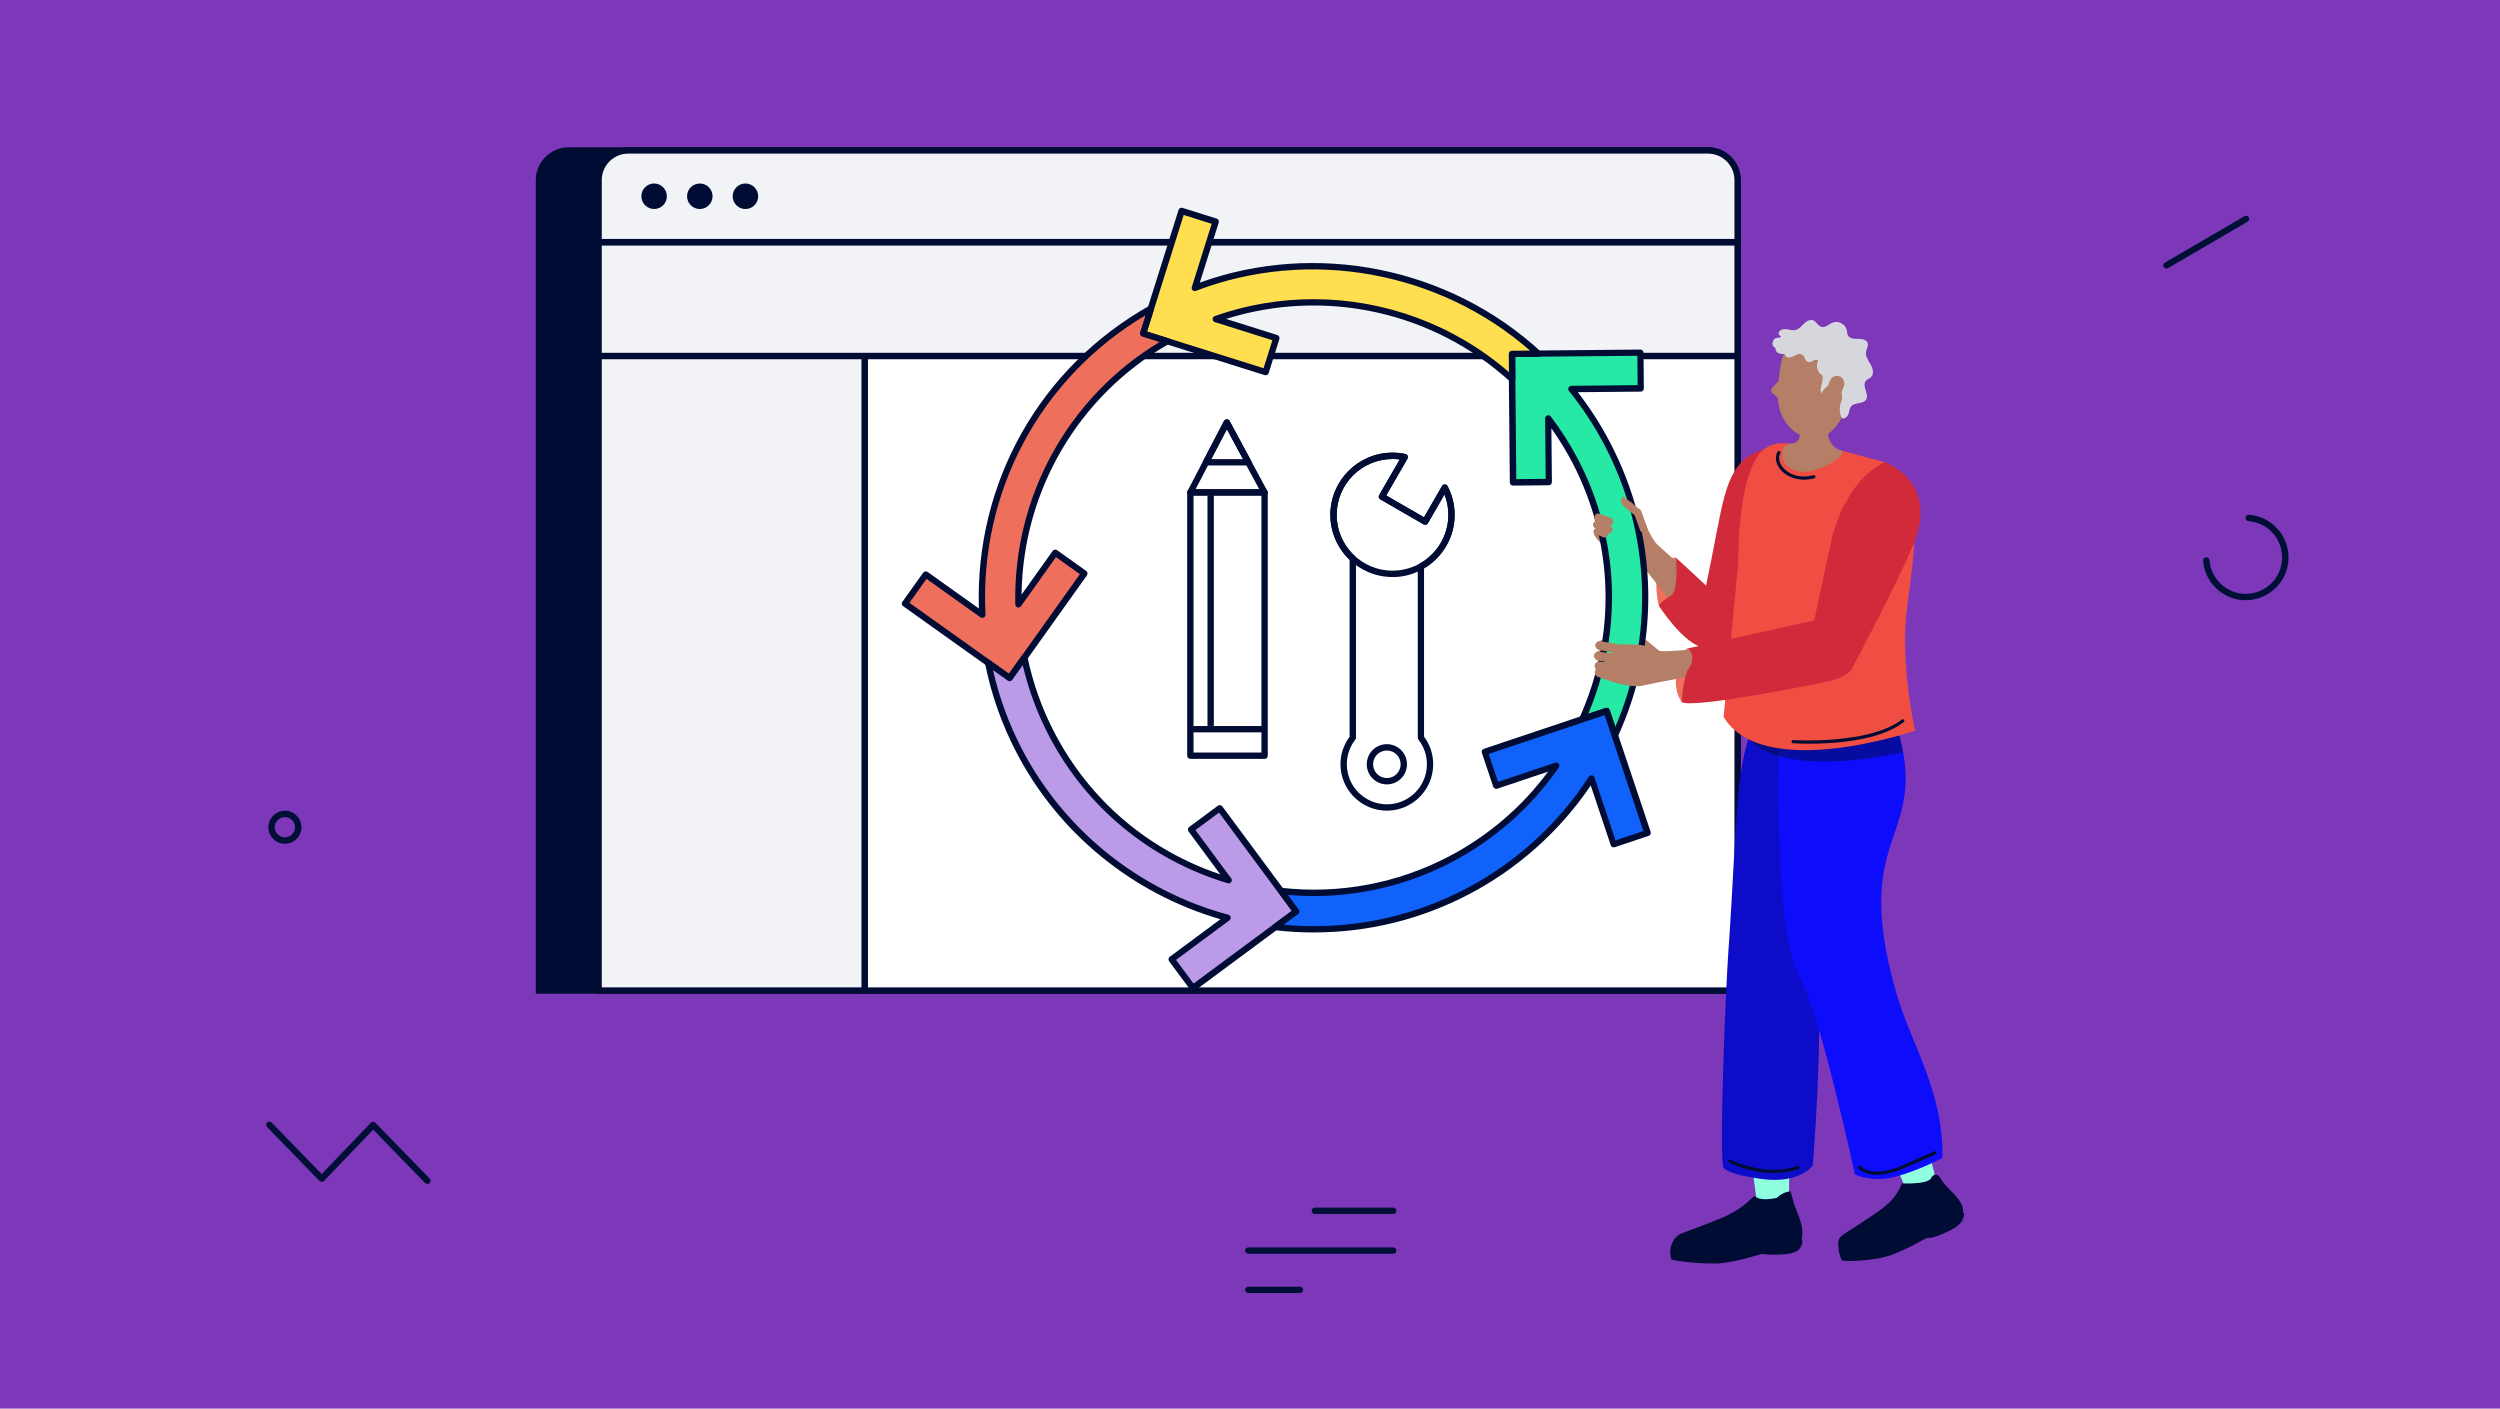 <?xml version="1.0" encoding="UTF-8"?>
<svg xmlns="http://www.w3.org/2000/svg" viewBox="0 0 394 222">
  <defs>
    <style>
      .cls-1 {
        fill: none;
      }

      .cls-2 {
        fill: #8fffdf;
      }

      .cls-3 {
        fill: #ffdf4f;
      }

      .cls-4 {
        fill: #dbdbdb;
      }

      .cls-5, .cls-6 {
        fill: #ef6f5d;
      }

      .cls-6, .cls-7, .cls-8, .cls-9, .cls-10 {
        fill-rule: evenodd;
      }

      .cls-11 {
        fill: #bb9ae8;
      }

      .cls-12, .cls-8 {
        fill: #b47f66;
      }

      .cls-13 {
        fill: #f2f3f7;
      }

      .cls-7, .cls-14 {
        fill: #d12a3a;
      }

      .cls-15 {
        fill: #7c38b8;
      }

      .cls-16 {
        fill: #25e9a4;
      }

      .cls-9 {
        opacity: .46;
      }

      .cls-9, .cls-17 {
        fill: #000c34;
      }

      .cls-18 {
        fill: #fff;
      }

      .cls-10 {
        fill: #f04e43;
      }

      .cls-19 {
        fill: #d5d7dd;
      }

      .cls-20 {
        fill: #f7c6a4;
      }

      .cls-21 {
        fill: #0d0dc9;
      }

      .cls-22 {
        fill: #000f35;
      }

      .cls-23 {
        fill: #e2b9a4;
      }

      .cls-24 {
        fill: #1062fb;
      }

      .cls-25 {
        fill: #0d0dfc;
      }
    </style>
  </defs>
  <g id="bg">
    <rect class="cls-15" x="0" width="394" height="222"/>
  </g>
  <g id="illustrations">
    <g>
      <g>
        <g>
          <path class="cls-17" d="M269.14,23.71H89.66c-2.6,0-4.71,2.09-4.71,4.68v127.72h188.91V28.39c0-2.59-2.11-4.68-4.71-4.68Z"/>
          <path class="cls-17" d="M274.35,156.61H84.44V28.39c0-2.86,2.34-5.18,5.21-5.18h179.48c2.88,0,5.21,2.32,5.21,5.18v128.22ZM85.44,155.61h187.91V28.39c0-2.31-1.89-4.18-4.21-4.18H89.66c-2.32,0-4.21,1.87-4.21,4.18v127.22Z"/>
        </g>
        <g>
          <g>
            <rect class="cls-18" x="136.27" y="56.1" width="137.58" height="100.01"/>
            <path class="cls-17" d="M273.85,156.61h-137.58c-.28,0-.5-.22-.5-.5V56.1c0-.28.22-.5.5-.5h137.58c.28,0,.5.22.5.5v100.01c0,.28-.22.5-.5.5ZM136.77,155.61h136.58V56.6h-136.58v99.01Z"/>
          </g>
          <g>
            <rect class="cls-13" x="94.34" y="56.1" width="41.93" height="100.01"/>
            <path class="cls-17" d="M136.77,156.61h-42.93V55.6h42.93v101.01ZM94.84,155.61h40.93V56.6h-40.93v99.01Z"/>
          </g>
          <g>
            <rect class="cls-13" x="94.34" y="38.16" width="179.51" height="17.93"/>
            <path class="cls-17" d="M274.35,56.6H93.84v-18.93h180.51v18.93ZM94.84,55.6h178.51v-16.93H94.84v16.93Z"/>
          </g>
        </g>
        <g>
          <path class="cls-13" d="M99.01,23.71h170.17c2.58,0,4.67,2.09,4.67,4.67v9.78H94.34v-9.79c0-2.57,2.09-4.67,4.67-4.67Z"/>
          <path class="cls-17" d="M273.85,38.66H94.34c-.28,0-.5-.22-.5-.5v-9.79c0-2.85,2.32-5.17,5.17-5.17h170.17c2.85,0,5.17,2.32,5.17,5.17v9.78c0,.28-.22.5-.5.5ZM94.84,37.66h178.51v-9.28c0-2.3-1.87-4.17-4.17-4.17H99.01c-2.3,0-4.17,1.87-4.17,4.17v9.29Z"/>
        </g>
        <circle class="cls-17" cx="103.09" cy="30.93" r="2.01"/>
        <circle class="cls-17" cx="110.29" cy="30.93" r="2.01"/>
        <circle class="cls-17" cx="117.48" cy="30.93" r="2.01"/>
      </g>
      <g>
        <g>
          <path class="cls-5" d="M261.42,95.43s-1.87-7.3,2.69-7.56c0,0,.4,7.44-2.69,7.56Z"/>
          <path class="cls-6" d="M265.77,102.25s-3.19,4.88-.71,8.43c0,0,4.44-7.98.71-8.43Z"/>
          <path class="cls-23" d="M260.26,85.52c-.26-.13-1.64-4.59-1.64-4.59l-3.27-3.09.24,4.62,4.66,3.05Z"/>
          <path class="cls-8" d="M257.2,90.09s-.63-1.05-1.94-2.03c-2.51-1.88-4.55-3.65-4.02-4.48.83-1.3,3.22.26,3.22.26l3.73,2.05.37,3.67"/>
          <path class="cls-8" d="M270.9,99.08c1.28-1.21,1.27-3.26-.02-4.46l-11.68-10.62c-.83-.76-2.11-.74-2.91.06h0c-.79.79-.18,1.71.56,2.54l9.68,12.31c1.15,1.28,3.12,1.36,4.36.18h0Z"/>
          <path class="cls-12" d="M257.19,101.52l.24.1.48.41-.55-.07,4.23.96v-.26s-1.96-1.64-1.96-1.64c0,0-.02-.02-.03-.03-.02-.02-.04-.03-.06-.04h-.01s0,0,0,0c0,0-.01,0-.02,0-.03-.02-.06-.05-.1-.07h0s-1.74-.75-1.74-.75h0s-.02,0-.04,0c-.03,0-.06-.02-.08-.03-.03,0-.06-.01-.09-.01h0s-.02,0-.02,0c-.02,0-.04,0-.06,0l-1.16-.1s0,0-.01,0h0s-.64-.06-.64-.06c-.05.59-.12,1.41,1.63,1.6Z"/>
          <g>
            <path class="cls-14" d="M267.58,98.13c3.82-16.29,3.45-21.76,7.07-25.51,1.04-1.08,3.67-2.05,5.08-2.49,1.38-.44,2.88-.26,4.13.49h0c1.24.74,2.1,1.94,2.41,3.38.31,1.43.01,2.95-.82,4.16l-12.06,23.36c-.99,1.49-2.96,1.95-4.48,1.03-.39-.24-.72-.54-.98-.89-.73-.99-.64-2.25-.33-3.53Z"/>
            <path class="cls-14" d="M264.11,87.87c.1.09,6.75,6.21,7.72,7.22.54.56.72,2.03.75,2.86.03.82-.22,1.61-.72,2.22-1.02,1.25-1.81,2.22-3.38,1.91-3.23-.64-6.97-6.53-7.06-6.63,0,0,.19-.54,1.89-1.55,1.34-.8.8-6.01.8-6.01Z"/>
          </g>
          <g>
            <path class="cls-2" d="M277.12,190.82c-1.66-9.79-3.54-32.6-3.25-35.46.17-1.63,1.05-3.08,2.69-3.23,1.63-.15,3.08,1.05,3.23,2.69s2.83,3.92,2.11,35.45"/>
            <circle class="cls-1" cx="276.96" cy="154.85" r="2.78"/>
          </g>
          <g>
            <circle class="cls-20" cx="281.38" cy="154.83" r="2.78"/>
            <path class="cls-20" d="M288.76,123.47c.23-2.46-1.59-4.64-4.05-4.87s-4.64,1.59-4.87,4.05c-.01.16-.02.32-.02.48,0,0-.97,5.07-1.51,11.89-.45,5.7-.68,13.49.29,19.71.23,1.47,1.04,2.73,2.5,2.85,1.44.12,2.55-.95,3.02-2.34,2.29-6.83,3.51-14.34,4.07-19.67.73-6.92.49-11.63.49-11.63.03-.15.06-.31.07-.47Z"/>
            <circle class="cls-20" cx="284.3" cy="123.06" r="4.48"/>
            <circle class="cls-20" cx="284.3" cy="123.06" r="4.48"/>
          </g>
          <path class="cls-21" d="M271.6,184c-.71-2.4.41-28.72.77-33.73.72-9.92,1.18-22.75,1.85-27.54,1.26-9.03,3.63-11.29,3.63-11.29,1.63-2.45,15.95,10.65,15.95,10.65l.06-.04-.83,4.25c-.59,4.27-4.38,18.22-6.63,26.74,1,9.65-.7,30.64-.7,30.64,0,0-2.06,2.9-7.87,2.15s-6.25-1.83-6.25-1.83Z"/>
          <g>
            <path class="cls-2" d="M305.2,186.33c-2.24-9.68-8.62-31.46-9.99-33.98-.78-1.44-2.16-2.44-3.72-1.94-1.57.49-2.44,2.16-1.94,3.72s-1.88,4.71,10.95,33.52"/>
            <circle class="cls-1" cx="292.32" cy="153.05" r="2.78"/>
          </g>
          <g>
            <circle class="cls-20" cx="292.32" cy="153.05" r="2.78"/>
            <path class="cls-20" d="M284.08,121.9c-.29-2.46,1.46-4.68,3.91-4.98,2.46-.29,4.68,1.46,4.98,3.91.02.16.03.32.03.48,0,0,1.11,5.04,1.84,11.85.61,5.69,1.05,13.47.25,19.71-.19,1.47-.97,2.76-2.42,2.92-1.44.16-2.58-.88-3.08-2.26-2.47-6.76-3.9-14.24-4.61-19.56-.92-6.9-.81-11.61-.81-11.61-.04-.15-.06-.31-.08-.47Z"/>
            <circle class="cls-20" cx="288.53" cy="121.37" r="4.48"/>
            <circle class="cls-20" cx="288.53" cy="121.37" r="4.48"/>
          </g>
          <path class="cls-17" d="M290.32,194.69c.9-.65,3.37-2.12,5.87-3.89,3.28-2.32,3.37-4.29,3.6-4.28,5.52.07,4.21-1.13,4.98-1.29,0,0,.51-.59,1.26.79.71,1.32,3.5,2.99,3.35,5.02.26.29.27.4-.14,1.31-.67,1.48-4.74,2.71-4.74,2.71l-.84.03s-4.08,2.36-6.62,3.01c-2.54.65-6.45.74-6.79.52-.23-.53-.45-1.37-.45-1.37-.06-1.15-.37-1.9.53-2.55Z"/>
          <path class="cls-25" d="M283.63,154c-3.99-7.02-3.33-34.01-3.25-34.93l-.07-7.88c1.64-2.45,15.47,4.65,15.47,4.65l3.09-1.63c5.67,18.52-7.53,16.18,0,42.32,2.27,7.89,7.52,15.63,7.24,25.99,0,0-4.05,2.1-7.62,2.99-3.57.9-6.16-.42-6.16-.42,0,0-5.48-25.46-8.69-31.1Z"/>
          <path class="cls-9" d="M299.92,118.55s-19.25,4.67-24.81-2.64c-4.02-5.28,24.1-.53,24.09-.5"/>
          <path class="cls-10" d="M281.61,69.9c.96,0,2.06.25,2.06.25,0,0-2.04,4.35,2.12,3.13.6-.18,3.57-2.49,3.57-2.49l7.88,2.1s2.88,3.43,3.3,6.44c.22,1.56-.84-4.32.02-3.15,2.04,2.74,1.26,10.39,0,19.55-1.18,8.58,1.25,19.43,1.25,19.43,0,0-23.88,8.17-30.17-2.16,0,0,1.54-16.39,2.31-24.4,0,0-.18-11.63,2.92-16.48,1.67-2.61,4-2.23,4.73-2.22Z"/>
          <g>
            <rect class="cls-12" x="251.17" y="102.41" width="2.6" height="1.22" rx=".61" ry=".61" transform="translate(-19.03 128.3) rotate(-27.52)"/>
            <rect class="cls-12" x="251.37" y="100.82" width="2.6" height="1.22" rx=".61" ry=".61" transform="translate(-19.56 105.72) rotate(-22.77)"/>
            <rect class="cls-12" x="251.17" y="103.93" width="2.6" height="1.22" rx=".61" ry=".61" transform="translate(-12.68 170.63) rotate(-36.49)"/>
            <g>
              <g>
                <path class="cls-16" d="M249.39,113.34c5.66-12.57,5.73-27.51-1.12-40.66-1.25-2.4-2.68-4.64-4.27-6.72l.09,10.02-5.63.05-.15-16.27-.04-3.99,4.14-.04,16.12-.15.05,5.63-10.93.1c2.15,2.66,4.07,5.57,5.71,8.71,7.74,14.86,7.62,31.76,1.14,45.93l-1.31-3.9-3.81,1.28Z"/>
                <path class="cls-17" d="M254.51,116.46s-.02,0-.03,0c-.21-.01-.38-.15-.45-.34l-1.15-3.42-3.34,1.12c-.19.06-.4,0-.53-.14-.13-.15-.17-.36-.09-.54,5.85-12.98,5.45-27.64-1.11-40.22-.98-1.87-2.09-3.68-3.31-5.41l.08,8.47c0,.28-.22.5-.5.5l-5.63.05c-.12,0-.26-.05-.35-.14-.09-.09-.15-.22-.15-.35l-.19-20.26c0-.28.22-.5.5-.5l20.26-.19h0c.27,0,.5.22.5.5l.05,5.63c0,.28-.22.5-.5.5l-9.91.09c1.94,2.5,3.66,5.18,5.12,7.99,7.57,14.52,7.99,31.42,1.15,46.37-.08.18-.26.29-.45.29ZM253.2,111.56c.08,0,.15.02.22.05.12.06.21.16.25.29l.9,2.67c6.16-14.38,5.57-30.46-1.65-44.32-1.59-3.06-3.5-5.96-5.65-8.63-.12-.15-.15-.35-.06-.53.08-.17.26-.28.45-.29l10.43-.1-.04-4.63-19.26.18.18,19.26,4.63-.04-.09-9.52c0-.22.13-.41.34-.48.21-.07.43,0,.56.17,1.62,2.13,3.07,4.42,4.31,6.79,6.52,12.52,7.08,27.05,1.59,40.06l2.75-.92c.05-.02.1-.03.16-.03Z"/>
              </g>
              <g>
                <path class="cls-3" d="M181.38,48.62l4.84-15.38,5.37,1.69-3.28,10.43c18.78-7.21,39.78-2.82,54.12,10.36l-4.14.04.04,3.99c-12.45-11.3-30.42-15.21-46.71-9.48l9.54,3-1.69,5.37-15.51-4.88-3.82-1.2,1.24-3.95Z"/>
                <path class="cls-17" d="M238.32,60.26c-.12,0-.24-.04-.34-.13-12.17-11.05-29.19-14.76-44.75-9.87l8.07,2.54c.26.08.41.36.33.63l-1.69,5.37c-.04.13-.13.23-.25.29-.12.06-.25.07-.38.03l-19.32-6.08c-.26-.08-.41-.36-.33-.63l1.24-3.95h0l4.84-15.38c.04-.13.13-.23.25-.29.12-.06.25-.07.38-.03l5.37,1.69c.26.08.41.36.33.63l-2.98,9.46c18.31-6.61,39.28-2.42,53.68,10.82.15.14.2.36.13.55s-.26.32-.46.32l-3.64.03.03,3.49c0,.2-.11.38-.3.46-.07.03-.14.04-.2.04ZM207.01,47.15c11.14,0,22.11,3.97,30.8,11.5l-.03-2.87c0-.28.22-.5.5-.5l2.85-.03c-14.34-12.53-34.86-16.24-52.65-9.41-.18.07-.38.03-.52-.1-.14-.13-.19-.33-.13-.51l3.13-9.96-4.41-1.39-5.78,18.37,18.37,5.78,1.39-4.41-9.07-2.86c-.21-.06-.35-.25-.35-.47,0-.21.13-.41.33-.48,5.09-1.79,10.35-2.66,15.57-2.66Z"/>
              </g>
              <g>
                <path class="cls-5" d="M145.89,90.54l8.91,6.35c-.97-19.27,8.81-38.29,26.58-48.27l-1.24,3.95,3.82,1.2c-15.25,8.69-23.81,24.89-23.46,41.49l5.8-8.14,4.58,3.27-9.44,13.25-2.32,3.25-3.38-2.41-13.12-9.35,3.27-4.58Z"/>
                <path class="cls-17" d="M159.12,107.38c-.1,0-.21-.03-.29-.09l-16.5-11.76c-.11-.08-.18-.19-.2-.32s0-.27.09-.37l3.27-4.58c.16-.22.47-.28.7-.12l8.08,5.76c-.62-19.79,9.61-38,26.87-47.71.18-.1.4-.08.56.05.16.13.22.34.16.54l-1.09,3.47,3.34,1.05c.19.06.33.23.35.42.02.2-.08.39-.25.49-14.23,8.11-23.02,23.14-23.21,39.5l4.9-6.88c.16-.23.47-.28.7-.12l4.58,3.27c.23.16.28.47.12.7l-11.76,16.5c-.08.11-.19.18-.32.2-.03,0-.06,0-.08,0ZM143.32,95l15.69,11.18,11.18-15.69-3.77-2.69-5.51,7.74c-.13.17-.35.25-.55.19-.21-.06-.35-.25-.35-.47-.36-16.94,8.32-32.68,22.73-41.36l-2.74-.86c-.26-.08-.41-.36-.33-.63l.86-2.72c-16.56,9.83-26.19,27.79-25.22,47.17,0,.19-.09.37-.26.46-.17.09-.37.08-.53-.03l-8.5-6.06-2.69,3.77Z"/>
              </g>
              <g>
                <path class="cls-11" d="M160.64,118.35c-2.34-4.48-3.95-9.15-4.9-13.87l3.38,2.41,2.32-3.25c.85,4.11,2.27,8.16,4.3,12.06,6.03,11.58,16.28,19.55,27.9,23.04l-5.93-8.01,4.52-3.35,9.67,13.05,2.39,3.23-3.31,2.45-12.97,9.61-3.35-4.52,8.82-6.53c-13.65-3.67-25.79-12.81-32.82-26.31Z"/>
                <path class="cls-17" d="M188,156.21c-.15,0-.3-.07-.4-.2l-3.35-4.52c-.16-.22-.12-.54.1-.7l7.99-5.92c-13.83-4.01-25.51-13.54-32.15-26.28h0c-2.31-4.43-3.97-9.14-4.94-14.01-.04-.2.05-.41.22-.52.17-.11.4-.11.56.01l2.97,2.12,2.03-2.84c.12-.16.31-.24.51-.2.19.04.35.19.39.39.86,4.14,2.29,8.15,4.26,11.93,5.54,10.64,14.78,18.52,26.13,22.33l-5.01-6.77c-.08-.11-.11-.24-.09-.37.02-.13.09-.25.2-.33l4.52-3.35c.11-.08.24-.11.37-.09.13.02.25.09.33.2l12.06,16.28c.08.11.11.24.09.37-.02.13-.09.25-.2.33l-16.28,12.06c-.09.07-.19.1-.3.1ZM185.35,151.29l2.75,3.72,15.48-11.46-11.46-15.48-3.72,2.75,5.64,7.61c.13.17.13.41,0,.58-.12.18-.35.25-.55.19-12.28-3.69-22.29-11.96-28.2-23.29-1.83-3.52-3.21-7.25-4.11-11.08l-1.66,2.33c-.08.11-.19.18-.32.2-.13.02-.27,0-.37-.09l-2.33-1.66c.98,4.33,2.52,8.53,4.58,12.49,6.67,12.8,18.52,22.3,32.51,26.06.19.05.33.2.36.39s-.04.38-.19.49l-8.41,6.23Z"/>
              </g>
              <g>
                <g>
                  <polygon class="cls-24" points="201.89 140.42 201.89 140.42 201.89 140.42 201.89 140.42"/>
                  <path class="cls-17" d="M201.9,140.68c-.14,0-.26-.12-.26-.26s.11-.26.26-.26h0c.14,0,.26.12.26.26s-.12.26-.26.26Z"/>
                </g>
                <g>
                  <path class="cls-24" d="M200.97,146.1h0s3.31-2.45,3.31-2.45l-2.39-3.23c8.87.99,18.12-.54,26.62-4.97,6.94-3.62,12.59-8.76,16.75-14.79l-9.48,3.18-1.79-5.34,15.4-5.16,3.81-1.28,1.31,3.9,5.13,15.31-5.34,1.79-3.48-10.39c-4.74,7.33-11.38,13.56-19.66,17.87-9.64,5.02-20.14,6.73-30.19,5.55Z"/>
                  <path class="cls-17" d="M207.11,146.96c-2.06,0-4.13-.12-6.19-.36-.2-.02-.37-.17-.42-.37s.02-.41.19-.53l2.91-2.15-2.09-2.83c-.12-.16-.13-.38-.03-.55s.29-.27.49-.25c9.1,1.02,18.2-.68,26.33-4.92,6.16-3.21,11.56-7.82,15.68-13.39l-8.02,2.69c-.12.04-.26.03-.38-.03-.12-.06-.21-.16-.25-.29l-1.79-5.34c-.09-.26.05-.55.32-.63l19.21-6.44c.12-.04.26-.03.38.03.12.06.21.16.25.29l6.44,19.21c.09.26-.05.55-.32.63l-5.34,1.79c-.13.04-.26.03-.38-.03-.12-.06-.21-.16-.25-.29l-3.15-9.41c-4.88,7.22-11.53,13.15-19.28,17.19-7.56,3.94-15.86,5.97-24.29,5.97ZM202.3,145.74c9.9.92,19.78-1.02,28.63-5.63,7.91-4.12,14.64-10.24,19.47-17.7.1-.16.29-.25.48-.22.19.02.35.16.41.34l3.32,9.91,4.39-1.47-6.12-18.26-18.26,6.12,1.47,4.39,9.01-3.02c.2-.07.43,0,.56.17s.13.41.01.58c-4.32,6.26-10.17,11.43-16.93,14.95-7.97,4.15-16.86,5.92-25.77,5.14l1.72,2.32c.08.11.11.24.09.37-.02.13-.09.25-.2.33l-2.28,1.69Z"/>
                </g>
              </g>
            </g>
            <rect class="cls-12" x="251.42" y="101.36" width="5.19" height="1.42" rx=".71" ry=".71" transform="translate(21.43 -42.31) rotate(9.94)"/>
            <rect class="cls-12" x="251.2" y="102.98" width="5.19" height="1.42" rx=".71" ry=".71" transform="translate(17.03 -34.54) rotate(8.05)"/>
            <rect class="cls-12" x="251.35" y="104.46" width="5.19" height="1.42" rx=".71" ry=".71" transform="translate(11.93 -25.13) rotate(5.8)"/>
            <rect class="cls-12" x="251.29" y="105.66" width="4.27" height="1.4" rx=".64" ry=".64" transform="translate(36.73 -62.69) rotate(15.19)"/>
            <path class="cls-12" d="M251.64,106.58s4.92,2.05,7.3,1.46c1.49-.37,10.29-1.98,10.29-1.98l.02-4.02s-7.34.92-8.02.46-2.13-1.18-6.41-.88l-3.16,4.98Z"/>
            <path class="cls-7" d="M296.98,72.83s8.55,2.86,4.69,12.69c-2,5.09-9.86,19.97-9.86,19.97,0,0-.8,1.15-3.27,1.8-.87.23-21.4,4.42-23.48,3.38,0,0,.11-3.88,1.12-5.38s.38-3.09-.41-3.05l20.15-4.46,2.95-13.7c.29-.79,1.23-3.58,1.66-4.3l1.1-1.85c1.18-1.98,2.84-3.64,4.83-4.81l.54-.32Z"/>
          </g>
          <path class="cls-12" d="M290.19,71.02c-1.46-.41-1.92-1.66-2.07-2.36v-.26c2.56-1.91,4.47-7.08,4.47-9.68,0-7.46-5.19-6.75-5.19-6.75-3.89-.02-4.79.51-6.3,3.92-.57,1.29-.63,2.99-.8,4.12l-1.01,1.13c-.23.26-.2.67.08.88l.8.62c.19,3,1.65,4.97,3.48,5.88v.08s-.01.08-.02.13c-.08,1.02-1.09,1.16-1.25,1.16-1.75.06-1.78,2.29-.98,3.25,2.93,3.51,10.36-1.69,8.77-2.14Z"/>
          <path class="cls-17" d="M263.21,197.03s.04.03.12.07c-.04-.02-.09-.04-.12-.07.19-1.12.69-2.16,1.7-2.59,1-.43,3.69-1.34,6.46-2.51,3.64-1.54,4.86-3.4,5.08-3.41.22-.01.7.87,3.54.28.7-.62,1.46-1.03,2.23-1.03,0,0,.05.33.48,1.81.41,1.41,1.78,3.72,1.23,5.64.15.25.26.79-.34,1.61-.96,1.28-5.53.83-5.53.83l-.4-.05s-4.42,1.41-7,1.51c-2.58.09-7.02-.39-7.3-.68-.11-.56-.15-1.41-.15-1.41Z"/>
          <path class="cls-12" d="M257.56,81.05c-.05-.11-.06-.23-.03-.36.07-.32.4-.52.72-.46.21.04.37.19.43.37h0s.9,2.52.9,2.52h0c.05.13.05.28-.01.43-.13.3-.49.44-.79.32-.17-.07-.28-.2-.33-.36l-.88-2.47Z"/>
          <g>
            <path class="cls-12" d="M256.39,80.17c-1.31-.91-.9-1.5-.61-1.92l.44.31h0s0,0,0,0l.83.58s0,0,0,0h.02s0,.01,0,.01c.12.08.21.21.25.37.08.33-.13.66-.46.74-.18.04-.35,0-.49-.1h0s0,0,0,0Z"/>
            <path class="cls-12" d="M256.38,80.2h0c-.11-.1-.2-.23-.22-.39-.05-.34.19-.65.52-.7.18-.03.35.03.48.14h0s1.22,1,1.22,1h0c.1.1.18.22.2.37.05.34-.19.65-.52.7-.17.02-.33-.02-.45-.12h0s-1.22-1.01-1.22-1.01Z"/>
          </g>
          <path class="cls-12" d="M253.96,81.66h0c.09.04.16.1.22.19.15.26.08.64-.17.86-.16.14-.36.17-.52.1h0s-.85-.35-.85-.35l-1.08-.35c-.09-.04-.16-.1-.22-.19-.15-.26-.08-.64.17-.86.16-.14.36-.17.52-.1l1.08.35.85.35Z"/>
          <path class="cls-12" d="M253.86,82.92h0c.09.04.16.11.22.21.15.27.06.65-.21.85-.17.13-.38.15-.54.07h0s-.87-.41-.87-.41l-1.11-.42c-.09-.04-.16-.11-.22-.2-.15-.27-.06-.65.21-.85.17-.13.38-.15.54-.07l1.11.42.87.41Z"/>
          <path class="cls-12" d="M253.05,83.76h0c.09.04.17.1.23.18.18.23.14.53-.1.69-.15.1-.34.11-.51.04h0s-.89-.37-.89-.37l-.29-.1c-.09-.04-.17-.09-.23-.17-.18-.23-.14-.53.1-.69.15-.1.34-.11.51-.04l.29.1.89.37Z"/>
          <path class="cls-12" d="M259.44,82.73s.42,1.34,1.5,2.84c.58.81-.51.91-.51.91l-1.14-1.15-.33-2.49.47-.12Z"/>
          <path class="cls-4" d="M284.45,56.47c.14.27.29.53.57.58.29.05.54-.15.8-.28s.65-.16.77.1c-.46.73-.16,1.83.61,2.23.33.97-.5,1.92-.17,2.89.46-1.19,1.91-1.34,2.04-2.7l.77-2.32-.03-.49h-5.36Z"/>
          <path class="cls-19" d="M294.88,59.42c.51-.5.29-1.36-.07-1.98s-.83-1.25-.73-1.96c.07-.48.4-.95.26-1.41-.18-.56-.91-.68-1.5-.67s-1.3,0-1.59-.52c-.15-.26-.14-.59-.2-.88-.2-.91-1.31-1.5-2.18-1.17-.63.24-1.2.88-1.84.68-.53-.16-.76-.82-1.27-1.02-.52-.2-1.08.15-1.48.54s-.77.86-1.31.98c-.46.11-.93-.07-1.4-.13s-1.04.05-1.22.49c-.14.35.06.35.29.65s-.86.08-1.09.5c-.41.72-.16,1.09.26,1.32.04,1.03,1.01.93,1.46.97.05.17.13.32.26.42.36.26.85.06,1.24-.15.39-.21.86-.43,1.24-.2.46.27.5,1.07,1.02,1.17.29.05.54-.15.8-.28s.65-.16.77.1c-.46.73-.16,1.83.61,2.23.33.97-.5,1.92-.17,2.89.47-1.21,1.96-1.34,2.05-2.75.36.2.57.83.68,1.32.18.78.79,1.87.46,2.61-.27.6-.33,1.21-.24,1.86.04.3.14.61.34.84.2.23.19.07.48-.03.33-.12.5-.49.58-.83.08-.34.13-.71.36-.98.56-.67,1.85-.3,2.33-1.03.28-.43.11-1-.05-1.49-.17-.49-.3-1.08.03-1.48.22-.27.59-.36.84-.6Z"/>
          <rect class="cls-12" x="288.03" y="59.18" width="2.36" height="4.06" rx="1.18" ry="1.18" transform="translate(39.53 -97.06) rotate(20.42)"/>
          <path class="cls-17" d="M285.09,117.21c-1.42,0-2.38-.06-2.51-.07-.14,0-.24-.13-.23-.27s.12-.27.27-.23c.12,0,11.96.73,17.11-3.23.11-.09.27-.07.35.05.08.11.06.27-.05.35-3.86,2.98-11.1,3.4-14.93,3.4Z"/>
          <path class="cls-17" d="M284.29,75.6c-1.8,0-3.12-.85-3.79-1.73-.67-.89-.81-1.91-.35-2.68.07-.12.22-.16.34-.09.12.07.16.22.09.34-.35.59-.22,1.4.32,2.12.76,1.01,2.5,1.96,4.9,1.33.14-.04.27.04.31.18.04.13-.04.27-.18.31-.58.15-1.13.22-1.64.22Z"/>
        </g>
        <path class="cls-17" d="M295.83,185.16c-2.1,0-2.97-1.02-3.02-1.09-.09-.11-.07-.26.04-.35.11-.08.26-.07.35.04h0s1.77,2.04,6.57-.07l5.06-2.23c.13-.05.27,0,.33.13.06.13,0,.27-.13.33l-5.06,2.23c-1.73.76-3.09,1.01-4.14,1.01Z"/>
        <path class="cls-17" d="M279.56,184.87c-3.79,0-6.92-1.58-7.09-1.67-.12-.06-.17-.21-.11-.34.06-.12.21-.17.34-.11.05.03,5.5,2.77,10.58,1.01.13-.05.27.03.32.16.04.13-.02.27-.15.32-1.31.45-2.63.62-3.88.62Z"/>
      </g>
      <g>
        <path class="cls-17" d="M218.57,127.76c-4.03,0-7.31-3.28-7.31-7.31,0-1.58.5-3.08,1.44-4.35v-27.87c-1.94-1.85-3.04-4.42-3.04-7.1,0-5.4,4.4-9.8,9.8-9.8.68,0,1.36.07,2.03.21.16.03.29.14.35.29s.06.32-.02.45l-3.35,5.8,5.95,3.44,2.85-4.93c.09-.16.22-.26.44-.25.18,0,.35.11.43.27.74,1.41,1.11,2.94,1.11,4.53,0,3.47-1.84,6.68-4.82,8.44v26.52c.94,1.27,1.44,2.77,1.44,4.35,0,4.03-3.28,7.31-7.31,7.31ZM219.46,72.34c-4.85,0-8.8,3.95-8.8,8.8,0,2.47,1.05,4.84,2.88,6.51.1.09.16.23.16.37v28.25c0,.11-.04.22-.11.31-.87,1.12-1.33,2.46-1.33,3.87,0,3.48,2.83,6.31,6.31,6.31s6.31-2.83,6.31-6.31c0-1.42-.46-2.76-1.33-3.87-.07-.09-.11-.2-.11-.31v-26.98c0-.18.1-.35.26-.44,2.81-1.55,4.56-4.51,4.56-7.71,0-1.11-.2-2.18-.61-3.21l-2.61,4.53c-.14.24-.45.32-.68.18l-6.82-3.94c-.24-.14-.32-.44-.18-.68l3.24-5.61c-.38-.05-.76-.07-1.14-.07Z"/>
        <path class="cls-17" d="M218.57,123.62c-1.75,0-3.17-1.42-3.17-3.17s1.42-3.17,3.17-3.17,3.17,1.42,3.17,3.17-1.42,3.17-3.17,3.17ZM218.57,118.28c-1.2,0-2.17.97-2.17,2.17s.97,2.17,2.17,2.17,2.17-.97,2.17-2.17-.97-2.17-2.17-2.17Z"/>
        <path class="cls-17" d="M219.46,90.94c-5.4,0-9.8-4.4-9.8-9.8s4.4-9.8,9.8-9.8c.68,0,1.36.07,2.03.21.16.03.29.14.35.29s.06.32-.02.45l-3.35,5.8,5.95,3.44,2.85-4.93c.09-.16.25-.26.44-.25.18,0,.35.11.43.27.74,1.42,1.11,2.94,1.11,4.53,0,5.4-4.4,9.8-9.8,9.8ZM219.46,72.34c-4.85,0-8.8,3.95-8.8,8.8s3.95,8.8,8.8,8.8,8.8-3.95,8.8-8.8c0-1.11-.2-2.18-.61-3.21l-2.61,4.53c-.14.24-.45.32-.68.18l-6.82-3.94c-.24-.14-.32-.44-.18-.68l3.24-5.61c-.38-.05-.76-.07-1.14-.07Z"/>
      </g>
      <g>
        <g>
          <path class="cls-17" d="M199.3,119.6h-11.7c-.28,0-.5-.22-.5-.5v-41.5c0-.28.22-.5.5-.5h11.7c.28,0,.5.22.5.5v41.5c0,.28-.22.5-.5.5ZM188.1,118.6h10.7v-40.5h-10.7v40.5Z"/>
          <path class="cls-17" d="M199.3,78.11h-11.7c-.17,0-.34-.09-.43-.24-.09-.15-.1-.34-.02-.49l5.75-11.03c.09-.17.28-.23.44-.27.18,0,.35.1.44.26l5.95,11.03c.08.15.08.34-.01.49-.09.15-.25.24-.43.24ZM188.42,77.11h10.04l-5.11-9.46-4.93,9.46Z"/>
          <path class="cls-17" d="M196.74,73.36h-6.67c-.17,0-.34-.09-.43-.24-.09-.15-.1-.34-.02-.49l3.28-6.29c.09-.17.28-.23.44-.27.18,0,.35.1.44.26l3.39,6.29c.08.15.08.34-.01.49-.09.15-.25.24-.43.24ZM190.9,72.36h5.01l-2.55-4.72-2.46,4.72Z"/>
        </g>
        <rect class="cls-17" x="187.73" y="114.42" width="11.35" height="1"/>
        <rect class="cls-17" x="190.3" y="78.06" width="1" height="36.35"/>
      </g>
    </g>
    <path class="cls-22" d="M67.36,186.6c-.13,0-.26-.05-.36-.15l-8.19-8.42-7.74,8.08c-.09.1-.22.15-.36.15-.1-.01-.27-.05-.36-.15l-8.26-8.49c-.19-.2-.19-.51,0-.71.2-.19.51-.19.71,0l7.9,8.12,7.74-8.08c.09-.1.22-.15.36-.15h0c.13,0,.26.05.36.15l8.56,8.79c.19.2.19.51,0,.71-.1.09-.22.14-.35.14Z"/>
    <path class="cls-22" d="M341.43,42.33c-.17,0-.34-.09-.43-.25-.14-.24-.06-.54.18-.68l12.55-7.33c.24-.14.54-.06.68.18.14.24.06.54-.18.68l-12.55,7.33c-.08.05-.17.07-.25.07Z"/>
    <path class="cls-22" d="M353.93,94.6c-3.51,0-6.46-2.74-6.72-6.23-.02-.28.19-.52.46-.54.28-.03.52.19.54.46.22,2.97,2.73,5.3,5.72,5.3,3.16,0,5.74-2.57,5.74-5.74,0-2.99-2.33-5.5-5.31-5.72-.28-.02-.48-.26-.46-.54.02-.27.25-.49.54-.46,3.49.26,6.23,3.21,6.23,6.72,0,3.71-3.02,6.74-6.74,6.74Z"/>
    <g>
      <path class="cls-22" d="M204.88,203.78h-8.15c-.28,0-.5-.22-.5-.5s.22-.5.5-.5h8.15c.28,0,.5.22.5.5s-.22.5-.5.5Z"/>
      <path class="cls-22" d="M219.57,197.59h-22.84c-.28,0-.5-.22-.5-.5s.22-.5.5-.5h22.84c.28,0,.5.22.5.5s-.22.5-.5.5Z"/>
      <path class="cls-22" d="M219.57,191.32h-12.35c-.28,0-.5-.22-.5-.5s.22-.5.5-.5h12.35c.28,0,.5.22.5.5s-.22.5-.5.5Z"/>
    </g>
    <path class="cls-22" d="M44.9,128.77c.88,0,1.6.72,1.6,1.6s-.72,1.6-1.6,1.6-1.6-.72-1.6-1.6.72-1.6,1.6-1.6M44.9,127.77c-1.43,0-2.6,1.16-2.6,2.6s1.16,2.6,2.6,2.6,2.6-1.16,2.6-2.6-1.16-2.6-2.6-2.6h0Z"/>
  </g>
</svg>